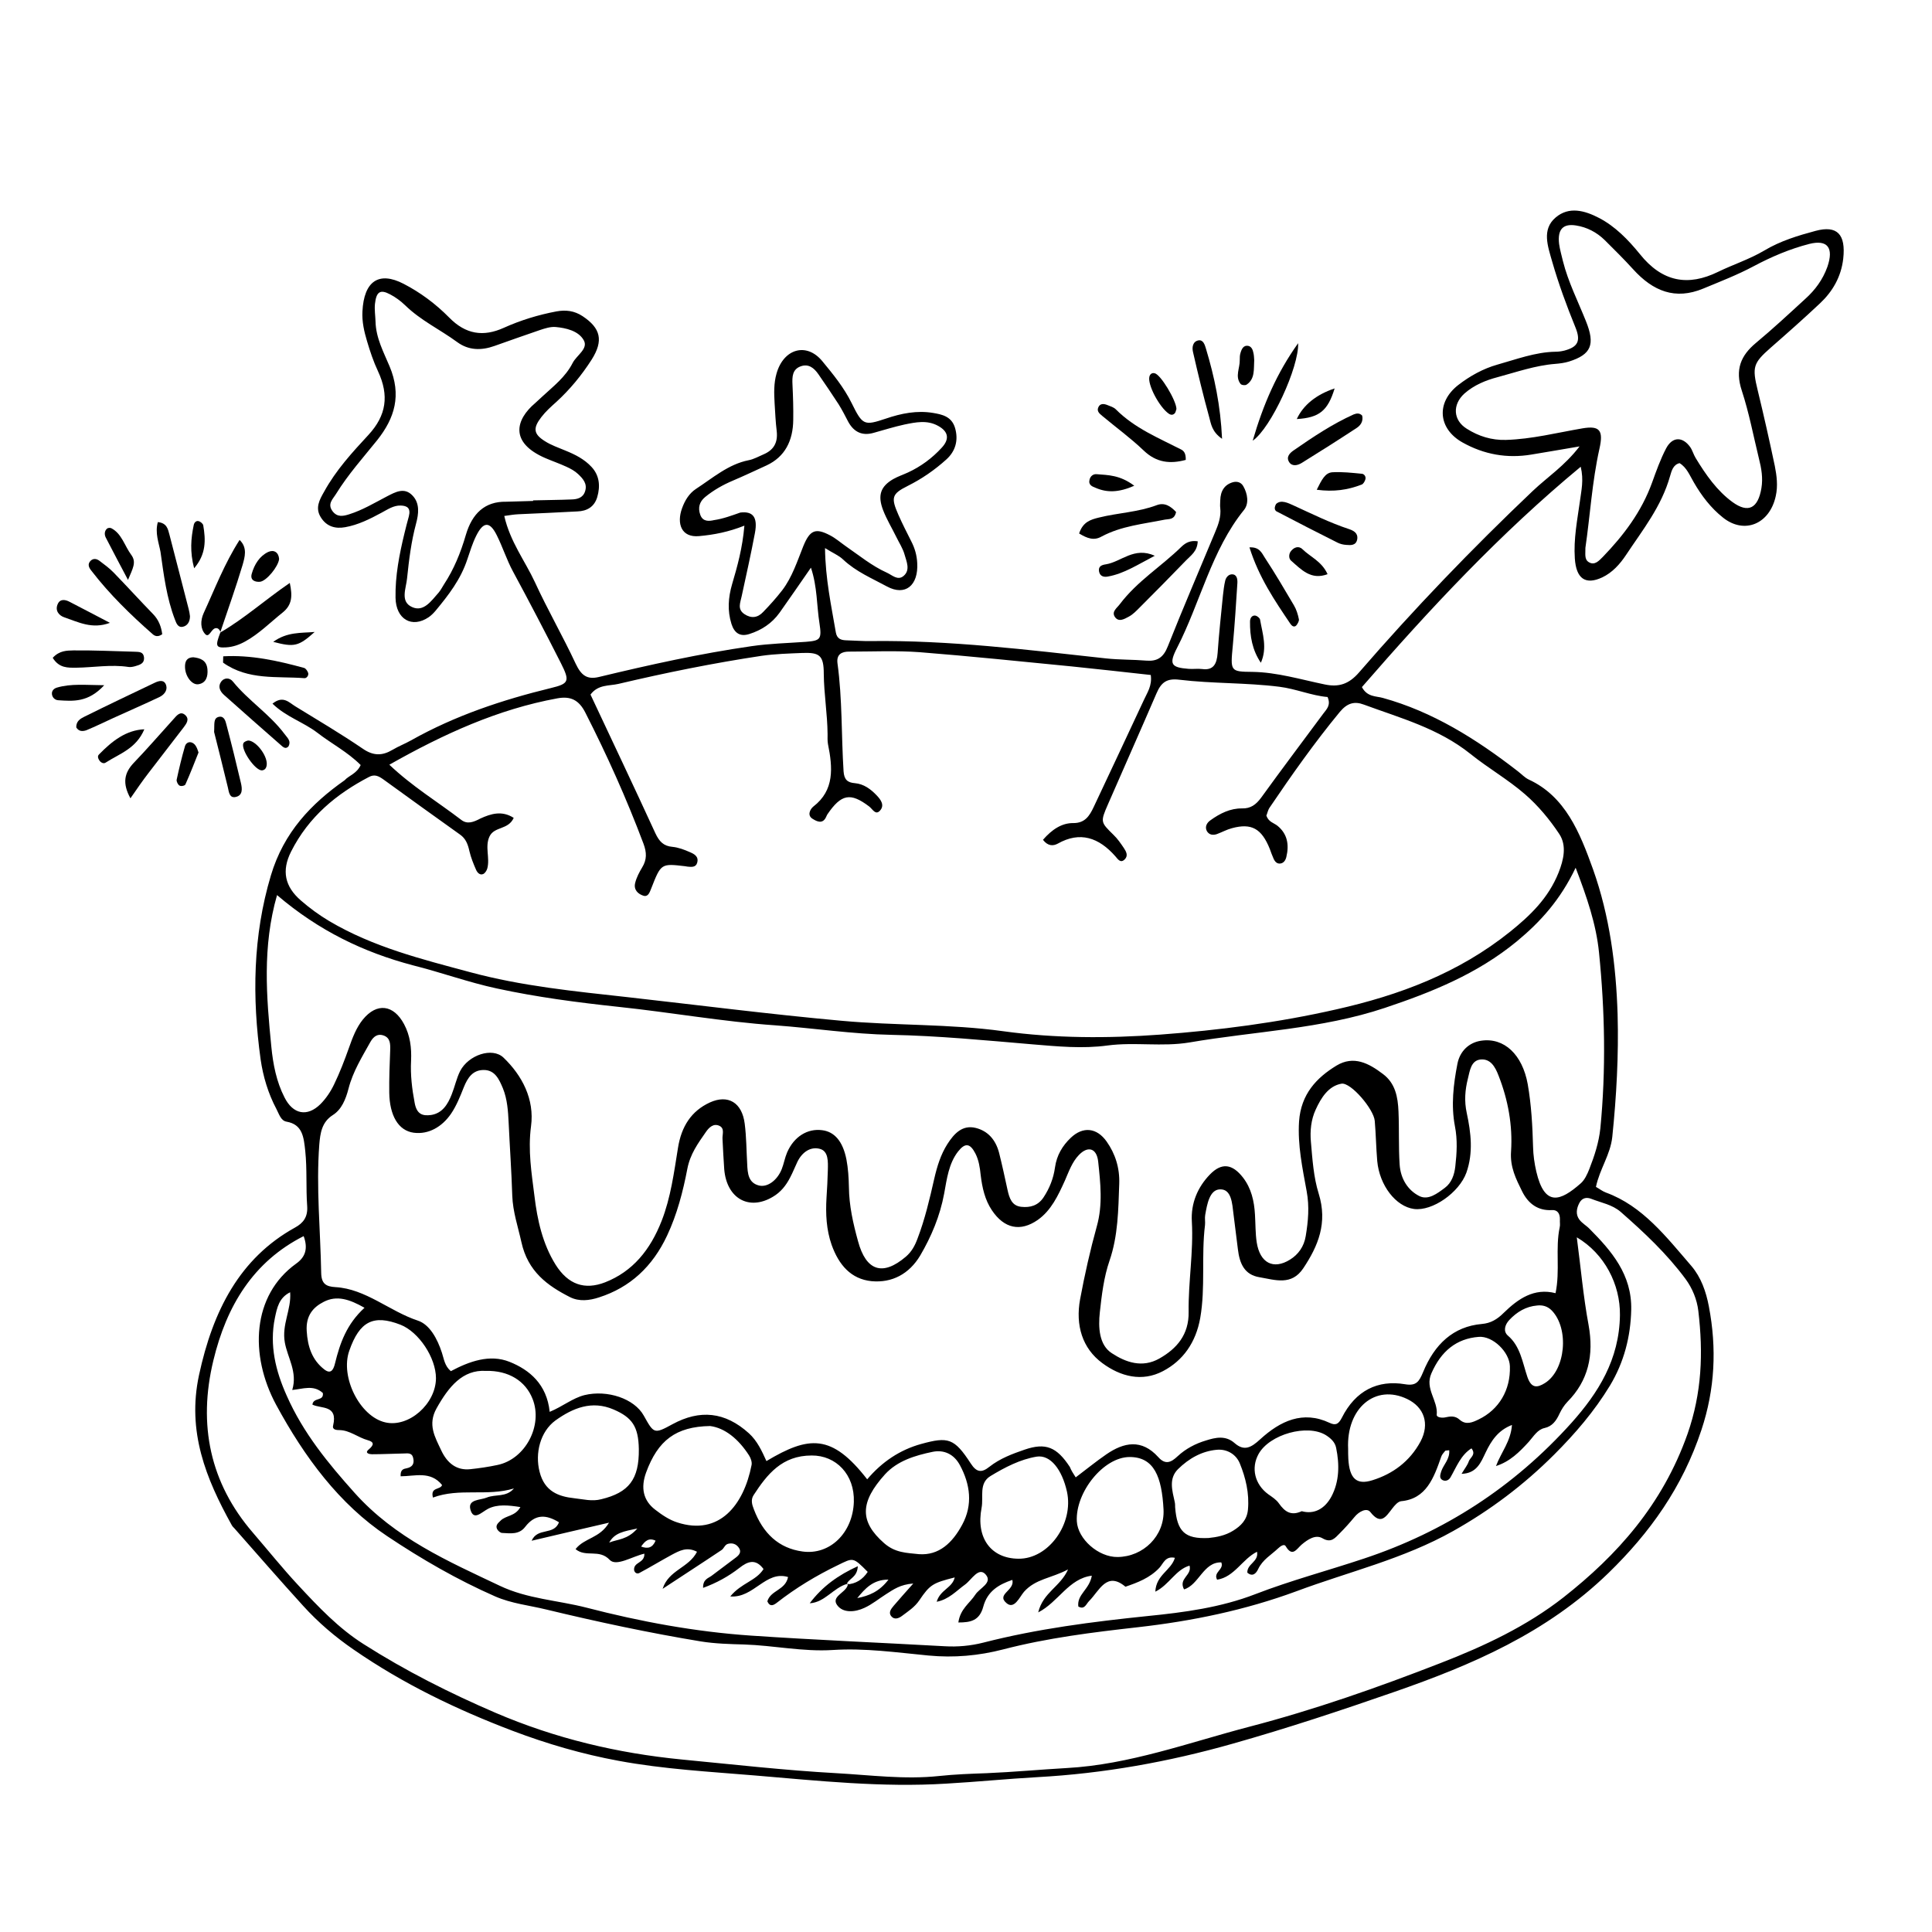 <?xml version="1.0" encoding="UTF-8"?>
<!-- Uploaded to: ICON Repo, www.iconrepo.com, Generator: ICON Repo Mixer Tools -->
<svg fill="#000000" width="800px" height="800px" version="1.1" viewBox="144 144 512 512" xmlns="http://www.w3.org/2000/svg">
 <g>
  <path d="m239.59 346.75c-3.477-3.477-7.707-5.644-11.488-8.566-3.68-2.82-8.262-4.18-11.891-7.707 2.82-2.266 4.383-0.301 6.047 0.707 5.996 3.68 12.043 7.254 17.887 11.234 2.769 1.914 5.141 1.914 7.859 0.301 1.613-0.957 3.324-1.613 4.938-2.519 11.738-6.602 24.234-10.73 37.031-13.855 4.836-1.16 5.09-1.812 2.672-6.602-4.133-8.16-8.363-16.273-12.695-24.285-1.664-3.074-2.719-6.449-4.281-9.574-1.863-3.777-3.578-3.727-5.492 0.152-0.957 1.914-1.613 4.082-2.316 6.144-1.762 5.391-5.039 9.574-8.414 13.652-0.555 0.656-1.16 1.258-1.812 1.715-4.434 3.023-8.715 0.605-8.816-5.141-0.102-5.793 1.008-11.488 2.367-17.078 0.352-1.512 0.754-2.973 1.16-4.484 0.555-2.168-0.402-2.82-2.168-2.871-1.914-0.051-3.477 1.059-5.09 1.914-3.074 1.664-6.195 3.223-9.621 3.828-2.519 0.453-4.887-0.102-6.449-2.621-1.562-2.469-0.352-4.637 0.855-6.75 3.176-5.793 7.508-10.48 11.789-15.113 4.734-5.141 5.492-10.43 2.519-16.828-1.211-2.57-2.117-5.289-2.922-8.012-0.754-2.519-1.359-5.141-1.211-7.859 0.402-8.012 4.332-10.73 10.934-7.305 4.383 2.266 8.465 5.289 12.043 8.918 4.383 4.484 9.07 5.188 14.508 2.719 4.484-2.016 9.117-3.426 13.906-4.332 2.469-0.453 4.734-0.203 6.953 1.258 4.785 3.176 5.594 6.449 2.418 11.488-2.672 4.18-5.793 7.961-9.371 11.234-1.41 1.258-2.82 2.519-3.981 4.031-2.266 2.922-2.066 4.484 0.906 6.348 1.715 1.109 3.68 1.762 5.594 2.57 2.469 1.008 4.887 2.215 6.801 4.281 2.117 2.266 2.367 5.09 1.512 8.012-0.805 2.672-2.82 3.68-5.188 3.777-5.238 0.301-10.48 0.504-15.719 0.754-1.16 0.051-2.266 0.25-3.727 0.453 1.562 6.852 5.492 11.891 8.113 17.531 3.375 7.356 7.406 14.309 10.832 21.664 1.461 3.074 3.023 4.231 6.144 3.477 13.402-3.223 26.801-6.195 40.406-8.16 4.836-0.707 9.621-0.805 14.461-1.16 3.777-0.301 4.231-0.656 3.578-4.887-0.754-4.734-0.555-9.672-2.266-14.762-2.973 4.281-5.594 8.113-8.312 11.941-2.066 2.871-4.836 4.637-8.012 5.644-2.367 0.754-3.93-0.152-4.734-2.672-1.109-3.527-0.855-7.004 0.152-10.48 1.41-4.785 2.769-9.621 3.273-15.566-4.18 1.664-8.062 2.418-11.992 2.769-4.734 0.453-5.996-3.324-4.535-7.356 0.754-2.117 1.914-3.981 3.68-5.141 4.484-2.922 8.613-6.551 13.957-7.609 1.359-0.25 2.672-1.008 3.981-1.562 2.57-1.109 3.828-2.973 3.477-6.144-0.301-2.418-0.402-4.887-0.555-7.305-0.152-2.672-0.25-5.34 0.504-7.961 1.863-6.602 7.961-8.363 12.141-3.273 2.82 3.426 5.691 6.902 7.758 11.082 2.922 5.945 3.324 6.047 9.07 4.133 4.133-1.41 8.262-2.215 12.496-1.512 2.367 0.402 4.938 0.906 5.844 3.981 0.957 3.273 0.102 6.195-2.316 8.363-3.125 2.82-6.5 5.141-10.227 7.004-4.231 2.117-4.484 3.074-2.469 7.656 1.059 2.418 2.266 4.734 3.426 7.055 0.906 1.762 1.461 3.629 1.562 5.691 0.352 5.996-3.176 8.867-8.012 6.246-3.981-2.168-8.16-3.879-11.637-7.152-1.16-1.109-2.719-1.715-4.785-3.023 0.102 8.211 1.664 15.266 2.871 22.371 0.301 1.664 1.359 2.016 2.672 2.066 2.215 0.051 4.434 0.25 6.648 0.203 20.809-0.25 41.465 2.316 62.172 4.586 3.629 0.402 7.254 0.301 10.883 0.605 2.769 0.203 4.434-0.805 5.594-3.777 4.031-10.176 8.363-20.203 12.543-30.277 0.855-2.016 1.613-4.082 1.359-6.398-0.102-0.656 0-1.309 0-2.016 0.051-2.519 1.16-4.231 3.426-4.836 1.008-0.25 2.066 0 2.672 1.059 1.16 2.016 1.562 4.586 0.203 6.297-8.613 10.629-11.586 24.535-17.734 36.527-2.266 4.383-1.562 5.238 3.023 5.594 1.211 0.102 2.418-0.102 3.629 0.051 2.973 0.402 3.879-1.359 4.082-4.231 0.352-5.09 0.906-10.176 1.41-15.266 0.152-1.309 0.301-2.672 0.605-3.93 0.203-0.855 0.855-1.613 1.664-1.664 1.41-0.102 1.613 1.211 1.562 2.266-0.352 5.543-0.707 11.082-1.211 16.574-0.656 6.852-0.707 6.953 5.238 7.004 6.5 0.102 12.746 2.016 19.094 3.324 3.777 0.805 6.449-0.102 9.117-3.176 14.609-16.879 29.977-32.848 45.996-48.062 3.93-3.727 8.465-6.648 12.445-11.84-4.734 0.805-8.766 1.512-12.797 2.168-6.398 1.059-12.496 0-18.238-3.223-6.449-3.629-7.055-10.578-1.109-15.215 3.125-2.418 6.602-4.332 10.328-5.391 5.039-1.41 10.078-3.324 15.367-3.426 0.805 0 1.613-0.102 2.418-0.301 3.578-0.957 4.434-2.519 2.922-6.195-2.316-5.691-4.434-11.438-6.144-17.383-1.16-4.082-2.82-8.516 0.906-11.688 3.527-3.023 7.707-1.863 11.488 0.102 4.281 2.215 7.758 5.793 10.832 9.574 5.996 7.508 12.848 8.566 20.707 4.734 4.031-1.965 8.312-3.324 12.242-5.644 4.281-2.57 8.969-3.981 13.652-5.238 5.691-1.512 8.012 0.906 7.305 7.356-0.555 4.887-2.871 8.766-6.144 11.84-4.281 4.031-8.664 7.91-13.098 11.789-4.637 4.082-4.938 5.09-3.426 11.285 1.613 6.648 3.125 13.352 4.535 20.051 0.504 2.57 0.855 5.238 0.25 7.961-1.613 7.457-8.363 10.227-14.008 5.691-3.176-2.519-5.644-5.742-7.707-9.32-1.109-1.863-1.863-3.93-3.777-5.09-1.715 0.402-2.117 2.066-2.519 3.426-2.266 8.062-7.254 14.258-11.637 20.859-1.664 2.519-3.68 4.734-6.348 5.996-4.434 2.066-6.902 0.352-7.254-5.039-0.352-5.141 0.656-10.176 1.359-15.215 0.352-2.769 1.059-5.492 0.203-9.07-21.363 17.684-40.004 37.684-57.988 58.391 1.41 2.672 3.777 2.367 5.543 2.871 13.148 3.629 24.688 10.832 35.668 19.348 1.008 0.754 1.914 1.762 2.973 2.266 9.723 4.484 13.551 14.008 17.078 23.832 4.383 12.344 6.098 25.34 6.5 38.441 0.301 10.832-0.301 21.664-1.41 32.445-0.504 4.734-3.324 8.465-4.332 13.25 0.906 0.504 1.715 1.16 2.672 1.512 9.672 3.527 15.973 11.738 22.621 19.445 2.57 3.023 3.879 6.75 4.637 10.73 2.117 11.082 1.613 21.914-1.965 32.695-5.039 15.266-13.703 27.305-24.637 37.938-16.473 15.973-36.273 24.383-56.68 31.488-14.207 4.938-28.465 9.672-42.926 13.754-17.027 4.836-34.258 7.91-51.793 8.867-8.062 0.453-16.07 1.258-24.133 1.715-16.977 1.059-33.855-0.754-50.734-2.168-12.043-1.008-24.133-1.664-36.074-3.879-9.574-1.762-18.941-4.484-28.113-7.961-14.711-5.594-28.918-12.395-42.168-21.562-4.836-3.324-9.32-7.152-13.301-11.539-6.144-6.75-12.141-13.652-18.188-20.504-0.301-0.301-0.605-0.605-0.805-1.008-6.75-12.191-11.84-24.637-8.613-39.648 3.68-17.078 10.781-30.984 25.441-39.094 2.215-1.211 3.426-2.82 3.223-5.691-0.352-4.836 0-9.723-0.504-14.559-0.402-3.727-0.707-7.055-4.938-7.809-1.562-0.25-2.016-2.066-2.719-3.375-2.168-4.082-3.527-8.613-4.18-13.148-2.266-16.426-2.066-32.695 2.719-48.719 3.426-11.488 10.73-19.043 19.547-25.242 1.129-1.262 3.195-1.715 4.254-4.031zm128.82 217.14c2.367-0.152 4.18-1.258 5.543-3.324-3.93-3.981-3.828-3.777-7.859-1.812-5.742 2.769-11.184 6.047-16.273 10.027-0.805 0.605-1.762 1.16-2.469-0.402 0.855-2.973 4.785-2.922 5.492-6.449-5.945-1.812-9.07 5.644-15.316 5.141 2.922-3.578 6.801-4.082 8.816-7.254-2.117-2.871-4.231-2.016-6.398-0.301-2.922 2.266-6.047 3.981-9.621 5.289-0.051-2.266 1.309-2.519 2.215-3.176 2.168-1.664 4.332-3.223 6.5-4.887 0.855-0.656 1.613-1.512 0.656-2.719-0.707-0.906-1.664-1.16-2.719-0.906-0.906 0.203-1.109 1.258-1.762 1.664-5.188 3.477-10.43 6.852-15.617 10.277 1.613-5.039 6.902-5.492 9.117-9.824-2.719-1.41-4.684-0.25-6.699 0.805-2.871 1.562-5.691 3.273-8.613 4.836-0.504 0.25-1.16 0.051-1.359-0.754-0.203-2.266 2.82-1.762 2.719-4.383-3.176 0.707-7.406 3.477-9.168 1.664-2.82-3.023-6.297-0.555-9.07-2.871 2.367-3.023 6.398-2.82 8.867-7.004-7.457 1.715-13.855 3.223-20.504 4.785 1.613-3.629 5.844-1.309 7.254-4.887-3.324-2.016-6.246-2.316-8.969 1.211-1.613 2.117-3.93 1.715-6.098 1.613-0.453 0-1.109-0.555-1.359-1.059-0.453-1.008 0.301-1.562 0.906-2.168 1.41-1.461 3.879-1.109 5.289-3.629-3.176-0.504-6.098-0.805-8.566 0.453-1.812 0.957-3.828 3.273-4.684 0.203-0.754-2.769 2.672-2.469 4.332-3.176 2.316-0.957 5.141 0 7.203-2.418-7.106 2.168-14.461-0.203-21.461 2.418-0.754-2.871 1.965-1.965 2.418-3.324-3.074-3.828-7.254-2.316-10.984-2.316-0.102-1.812 0.805-1.965 1.562-2.117 1.461-0.301 2.168-1.109 1.762-2.769-0.352-1.461-1.512-1.16-2.469-1.16-2.82 0.051-5.644 0.203-8.465 0.203-0.555 0-2.066-0.25-0.855-1.258 1.562-1.309 1.359-2.016-0.25-2.469-2.57-0.707-4.734-2.621-7.457-2.672-0.754 0-2.016-0.051-1.715-1.211 1.309-5.543-3.176-4.383-5.492-5.543 0.25-2.016 3.074-0.805 2.769-3.074-2.469-2.266-5.34-1.059-8.113-0.805 1.461-4.785-1.258-8.566-1.965-12.594-0.855-4.785 1.762-8.664 1.41-13.301-2.973 1.461-3.477 4.133-4.031 6.75-1.512 7.305 0.203 14.156 3.125 20.656 4.383 9.926 11.035 17.984 17.984 25.746 10.781 12.043 24.789 18.137 38.492 24.637 7.305 3.477 15.316 3.828 22.973 5.793 14.359 3.727 28.867 6.398 43.578 7.406 17.078 1.16 34.207 1.863 51.34 2.82 3.426 0.203 6.852-0.102 10.227-0.957 14.359-3.68 28.969-5.543 43.629-7.055 9.621-0.957 19.348-2.266 28.465-5.793 9.523-3.68 19.297-6.246 28.918-9.473 21.059-7.004 39.5-18.793 54.914-35.973 7.004-7.859 12.645-16.676 12.797-28.516 0.102-8.113-4.082-16.273-11.438-20.605 1.059 7.961 1.715 15.668 3.125 23.227 1.461 8.062-0.102 14.812-5.594 20.355-0.906 0.957-1.562 2.016-2.117 3.176-0.855 1.863-1.914 3.324-3.93 3.777-1.914 0.402-2.922 2.215-4.18 3.629-2.469 2.719-5.039 5.289-8.715 6.449 1.359-3.629 3.93-6.551 4.231-10.883-3.68 1.41-5.492 4.18-7.004 7.356-1.211 2.519-2.316 5.492-6.348 5.594 0.906-1.512 1.613-2.367 1.914-3.324 0.352-1.008 2.016-1.762 0.707-3.426-2.82 1.762-3.981 4.938-5.543 7.656-0.453 0.805-1.309 1.16-2.117 0.754-0.957-0.504-0.605-1.461-0.352-2.316 0.605-1.812 2.316-3.223 2.117-5.594-0.707 0.102-0.957 0.051-1.059 0.152-0.402 0.504-0.855 0.957-1.059 1.562-1.965 5.644-3.981 11.184-10.629 11.789-0.855 0.102-1.715 1.109-2.367 1.965-1.715 2.215-3.023 4.434-5.793 0.906-0.957-1.211-3.023-0.152-4.231 1.359-1.211 1.461-2.519 2.922-3.828 4.231-1.309 1.309-2.316 2.719-4.637 1.359-1.812-1.059-3.879 0.301-5.543 1.715-1.309 1.16-2.418 3.375-4.18 0.402-0.453-0.754-1.461 0.051-2.066 0.605-1.812 1.715-4.031 2.922-5.238 5.441-0.555 1.211-1.512 2.117-2.871 0.957-0.102-2.367 3.074-2.871 2.57-5.543-3.879 1.914-5.996 6.699-10.578 7.406-1.109-2.016 1.914-2.672 1.109-4.586-4.734-0.152-5.945 5.996-9.875 7.152-1.562-2.922 2.168-3.68 1.461-6.297-3.68 1.059-5.391 5.09-9.07 6.902 0.203-4.484 4.18-5.594 5.188-8.969-2.57-0.555-3.074 1.562-4.133 2.672-2.519 2.672-5.742 3.879-8.969 4.988-4.988-4.18-6.902 1.059-9.621 3.777-0.805 0.805-1.211 2.418-2.871 1.461-0.402-3.223 2.922-4.434 3.578-8.16-6.144 0.754-8.867 7.004-14.207 9.723 1.309-5.34 5.844-6.75 7.91-11.387-4.434 2.367-8.613 2.469-11.688 5.945-1.16 1.359-2.57 4.785-4.637 2.973-2.769-2.367 2.266-3.324 1.562-6.144-3.578 1.211-6.602 2.973-7.707 7.106-1.008 3.727-3.375 4.18-6.602 4.18 0.504-3.629 3.023-5.09 4.484-7.356 1.109-1.762 4.684-3.125 2.769-5.34-1.863-2.168-3.727 1.359-5.441 2.621-2.316 1.664-4.332 3.981-7.559 4.586 0.957-3.223 4.133-3.629 4.785-6.449-5.742 1.461-6.551 1.863-9.371 6.047-1.258 1.863-2.973 2.922-4.637 4.18-0.805 0.605-1.965 1.059-2.769 0.102-0.906-1.059-0.051-2.016 0.605-2.82 1.512-1.762 3.023-3.477 5.188-5.894-3.477 0.25-5.289 1.613-7.203 2.82-1.914 1.211-3.727 2.719-5.742 3.629-2.469 1.16-5.691 1.461-7.254-0.754s2.066-3.176 2.769-5.09c0.051-0.203 0.102-0.402 0.203-0.656zm-88.27-203.14c-1.461 3.223-5.09 2.215-6.398 4.887-1.309 2.719 0.152 5.742-0.605 8.516-0.152 0.555-0.605 1.258-1.059 1.461-0.855 0.402-1.562-0.301-1.914-1.109-0.707-1.613-1.359-3.223-1.762-4.938-0.402-1.812-0.957-3.324-2.469-4.383-6.801-4.836-13.551-9.723-20.305-14.609-1.211-0.855-2.316-1.512-3.879-0.656-8.566 4.484-15.922 10.48-20.605 19.75-2.57 5.09-1.664 9.27 2.57 12.949 2.367 2.066 4.938 3.93 7.559 5.492 11.688 6.902 24.484 10.078 37.23 13.504 13.754 3.727 27.809 5.09 41.867 6.648 18.844 2.117 37.684 4.535 56.578 6.246 14.258 1.309 28.668 0.805 42.875 2.769 13.855 1.914 27.859 1.914 41.613 0.906 15.617-1.16 31.285-3.176 46.754-6.699 16.523-3.727 32.242-9.523 46.047-20.605 5.238-4.231 10.078-8.816 12.797-15.617 1.359-3.426 2.215-7.152 0.203-10.227-2.57-3.879-5.644-7.559-9.07-10.531-4.586-3.981-9.824-6.953-14.508-10.73-8.516-6.801-18.539-9.473-28.215-13.047-2.519-0.957-4.434-0.402-6.398 1.965-6.648 8.062-12.695 16.625-18.59 25.34-0.453 0.656-0.605 1.562-0.855 2.117 0.605 1.715 1.965 1.914 2.922 2.672 2.621 2.117 3.176 4.988 2.367 8.312-0.203 0.855-0.707 1.613-1.613 1.715-0.906 0.102-1.461-0.555-1.812-1.41-0.352-0.805-0.656-1.613-0.957-2.469-2.168-5.391-4.836-6.902-10.027-5.492-1.359 0.352-2.621 1.059-3.981 1.562-1.008 0.352-2.066 0.25-2.672-0.805-0.605-1.16 0.051-2.215 0.906-2.82 2.57-1.863 5.34-3.223 8.414-3.176 2.266 0.051 3.68-0.957 5.09-2.871 5.391-7.457 10.934-14.812 16.426-22.219 0.855-1.16 2.117-2.215 1.16-4.434-4.231-0.352-8.363-2.168-12.797-2.719-8.816-1.109-17.684-0.805-26.5-1.863-3.273-0.402-4.785 0.656-6.047 3.629-4.231 9.824-8.566 19.547-12.848 29.371-2.066 4.734-1.965 4.734 1.461 8.113 1.059 1.008 1.914 2.266 2.769 3.527 0.555 0.855 1.211 1.965 0.203 2.973-1.109 1.109-1.812-0.051-2.469-0.805-4.383-4.988-9.371-6.699-15.266-3.375-1.211 0.656-2.621 0.707-3.93-1.008 2.367-2.719 4.988-4.484 8.062-4.434 3.023 0 4.231-1.812 5.391-4.281 4.434-9.473 8.918-18.895 13.301-28.363 0.855-1.914 2.215-3.727 1.812-6.602-6.953-0.754-13.906-1.562-20.906-2.266-13.453-1.309-26.902-2.719-40.355-3.777-6.195-0.453-12.496-0.152-18.742-0.152-1.812 0-3.324 0.656-3.023 3.074 1.309 9.523 1.008 19.094 1.613 28.617 0.152 2.266 1.059 3.023 3.023 3.176 2.316 0.203 4.18 1.562 5.793 3.273 1.059 1.109 2.117 2.57 0.855 3.981-1.211 1.359-1.965-0.402-2.922-1.109-4.938-3.727-7.356-3.273-11.035 2.117-0.102 0.152-0.203 0.402-0.301 0.605-0.906 2.117-2.519 1.258-3.578 0.605-1.562-0.906-0.707-2.57 0.152-3.273 5.644-4.332 5.141-10.328 3.879-16.574-0.152-0.855-0.102-1.762-0.102-2.672-0.051-5.34-0.957-10.578-1.008-15.922 0-4.887-1.109-5.691-5.594-5.543-3.629 0.152-7.254 0.25-10.832 0.754-12.746 1.914-25.441 4.484-38.039 7.457-2.418 0.555-5.34 0.102-7.356 2.82 5.742 12.242 11.539 24.434 17.18 36.727 1.059 2.266 2.215 3.426 4.535 3.629 1.562 0.152 3.176 0.754 4.637 1.41 1.059 0.453 2.418 1.109 1.914 2.82-0.352 1.258-1.562 1.109-2.57 1.008-0.203 0-0.402-0.102-0.605-0.102-6.398-0.754-6.398-0.754-9.02 5.945-0.402 1.008-0.805 2.266-2.066 1.863-1.41-0.453-2.621-1.562-2.168-3.375 0.352-1.461 1.109-2.871 1.863-4.133 1.258-2.066 1.211-3.93 0.352-6.246-4.484-11.941-9.672-23.477-15.418-34.762-1.715-3.375-3.93-4.434-7.457-3.777-15.668 2.871-30.078 9.422-44.488 17.582 6.098 5.793 12.797 9.824 19.043 14.609 1.613 1.258 3.273 0.605 5.09-0.352 2.785-1.273 5.707-2.18 8.828-0.168zm148.93 174.77c2.82-2.117 5.391-4.231 8.113-6.098 4.684-3.223 9.371-4.133 13.754 0.707 1.914 2.168 3.426 1.41 5.141-0.203 2.168-2.016 4.785-3.375 7.508-4.18 2.519-0.805 5.188-1.41 7.559 0.656 2.621 2.316 4.484 1.16 6.801-0.957 5.34-4.887 11.336-7.707 18.391-4.383 1.613 0.754 2.367 0.402 3.273-1.359 3.629-7.203 9.523-10.078 16.727-8.867 2.973 0.504 3.727-0.656 4.785-3.176 3.023-7.406 8.012-12.141 15.617-12.797 2.316-0.203 4.031-1.211 5.793-2.973 3.777-3.68 8.012-6.648 13.703-5.188 1.258-5.996-0.102-11.84 1.109-17.48 0.152-0.656 0-1.309 0.051-2.016 0.051-1.664-0.707-2.621-2.117-2.519-3.629 0.203-6.246-1.613-7.91-4.988-1.613-3.273-3.223-6.398-2.922-10.578 0.453-6.902-0.805-13.703-3.324-20.102-0.906-2.367-2.168-4.535-4.836-4.231-2.469 0.301-2.769 3.023-3.273 5.039-0.754 2.973-1.008 5.945-0.301 9.168 1.109 5.188 1.762 10.48-0.102 15.77-1.914 5.289-9.02 10.277-13.906 9.621-4.785-0.656-9.117-6.195-9.723-12.695-0.301-3.527-0.352-7.106-0.656-10.629-0.25-3.125-6.348-10.277-8.816-9.875-3.426 0.605-5.391 3.68-6.852 6.902-1.211 2.621-1.512 5.594-1.258 8.465 0.402 4.637 0.707 9.422 2.066 13.754 2.418 7.809-0.152 13.906-4.082 19.801-3.125 4.684-7.457 3.074-11.637 2.367-3.93-0.656-5.238-3.578-5.691-7.406-0.402-3.074-0.754-6.144-1.16-9.27-0.352-2.82-0.504-6.75-3.629-6.602-2.719 0.102-3.375 3.93-3.879 6.801-0.152 0.855 0.051 1.762-0.051 2.672-1.008 8.16 0.152 16.473-1.258 24.586-1.16 6.551-4.586 11.336-9.875 14.105-5.543 2.922-11.234 1.461-16.07-2.117-5.34-3.93-7.152-10.078-5.894-16.93 1.211-6.5 2.672-13 4.434-19.348 1.613-5.742 0.957-11.488 0.352-17.18-0.402-3.527-2.719-4.18-5.09-1.715-1.812 1.863-2.672 4.383-3.727 6.801-1.812 3.981-3.629 7.91-7.203 10.43-4.586 3.176-8.867 2.316-12.141-2.57-1.863-2.769-2.57-5.996-2.973-9.32-0.203-2.016-0.504-3.981-1.41-5.742-1.41-2.719-2.719-2.871-4.586-0.504-2.469 3.176-2.973 7.254-3.68 11.133-1.109 5.996-3.426 11.438-6.348 16.426-2.922 4.887-7.457 7.305-12.898 6.801-5.441-0.555-8.664-4.281-10.578-9.621-1.41-4.031-1.613-8.211-1.359-12.496 0.152-2.418 0.301-4.887 0.352-7.305 0.051-2.215 0.203-5.039-2.117-5.644-2.469-0.656-4.684 0.855-5.945 3.426-0.656 1.359-1.211 2.82-1.914 4.133-1.109 2.168-2.519 3.93-4.586 5.141-6.297 3.777-12.242 0.504-12.898-7.305-0.203-2.672-0.301-5.289-0.453-7.961-0.102-1.211 0.656-2.82-0.805-3.527-1.562-0.754-2.769 0.402-3.629 1.664-2.066 2.973-4.133 5.793-4.887 9.723-1.16 6.047-2.719 12.043-5.34 17.633-3.879 8.312-9.875 13.805-18.035 16.426-2.57 0.855-5.289 1.16-7.707-0.051-5.945-3.023-11.184-6.75-12.898-14.609-0.906-4.082-2.266-8.012-2.418-12.293-0.203-6.449-0.656-12.848-0.957-19.297-0.152-3.125-0.352-6.246-1.512-9.117-1.008-2.418-2.117-4.887-5.09-4.887-2.871 0-4.231 1.965-5.289 4.586-0.957 2.418-1.965 4.938-3.375 7.004-2.418 3.527-5.996 5.543-9.875 5.039-4.18-0.555-6.398-4.684-6.5-10.578-0.051-3.777 0.102-7.559 0.25-11.336 0.051-1.664 0-3.176-1.664-3.828-1.562-0.605-2.719 0.152-3.578 1.664-2.215 3.981-4.637 7.859-5.793 12.344-0.754 2.922-1.863 5.594-4.18 7.055-2.922 1.863-3.324 4.785-3.578 7.809-0.855 11.336 0.301 22.672 0.504 34.008 0.051 2.922 1.309 3.629 3.777 3.777 8.012 0.453 14.359 6.398 21.816 8.867 3.125 1.008 5.188 4.785 6.398 8.516 0.555 1.664 0.707 3.477 2.367 4.887 4.836-2.57 10.277-4.586 15.566-2.469 5.289 2.117 9.875 5.945 10.629 13.25 3.426-1.41 6.047-3.629 9.219-4.434 6.047-1.461 13.199 0.906 15.719 5.441 2.672 4.785 2.719 4.938 7.609 2.266 7.254-3.93 13.906-3.324 20.254 2.418 2.215 2.016 3.426 4.684 4.637 7.356 11.234-6.699 17.281-7.305 26.703 4.836 3.93-4.637 8.664-7.809 14.309-9.371 7.152-1.965 8.766-1.562 13.148 5.188 1.562 2.418 2.922 2.469 4.938 0.855 2.82-2.215 6.098-3.426 9.32-4.535 5.594-1.914 8.516-0.707 11.992 4.586 0.348 0.898 0.902 1.754 1.555 2.762zm-211.65-154.32c-3.93 13.703-2.82 26.953-1.512 40.203 0.453 4.637 1.359 9.27 3.477 13.402 2.266 4.535 6.047 5.238 9.523 1.812 1.461-1.461 2.719-3.324 3.629-5.238 1.512-3.125 2.769-6.398 3.93-9.672 0.957-2.719 1.965-5.391 3.727-7.559 3.68-4.484 8.113-3.93 10.883 1.258 1.613 3.023 2.016 6.246 1.863 9.672-0.203 3.777 0.25 7.508 0.957 11.234 0.555 2.973 2.066 3.477 4.332 3.176 2.973-0.453 4.434-2.769 5.492-5.492 0.805-2.016 1.258-4.231 2.215-6.144 2.215-4.281 8.516-6.398 11.488-3.578 4.938 4.734 8.262 11.035 7.305 18.188-0.855 6.398 0.152 12.445 0.906 18.488 0.754 6.348 2.168 12.695 5.594 18.188 3.324 5.289 7.707 6.801 13.148 4.684 7.305-2.871 11.941-8.566 14.965-16.273 2.418-6.195 3.273-12.797 4.332-19.348 0.906-5.691 3.527-9.773 8.465-12.043 4.785-2.168 8.516 0 9.219 5.644 0.453 3.527 0.453 7.106 0.656 10.629 0.102 2.519 0.301 5.039 3.125 5.742 2.266 0.555 4.887-1.41 6.047-4.383 0.555-1.41 0.805-2.973 1.41-4.383 1.812-4.18 5.391-6.398 9.27-5.894 3.273 0.402 5.492 2.922 6.449 7.758 0.453 2.367 0.605 4.836 0.656 7.305 0.051 4.938 1.109 9.621 2.418 14.359 2.117 7.859 6.5 9.371 12.695 4.082 1.512-1.309 2.367-2.871 3.074-4.785 1.965-5.141 3.223-10.531 4.434-15.871 0.754-3.273 1.715-6.398 3.477-9.168 1.812-2.82 3.981-5.141 7.508-4.281 3.223 0.805 5.289 3.125 6.195 6.602 0.805 3.223 1.512 6.449 2.215 9.723 0.504 2.316 1.16 4.332 3.68 4.586 2.316 0.25 4.434-0.301 5.894-2.519 1.562-2.367 2.621-4.988 3.023-7.91 0.453-3.273 2.016-5.793 4.18-7.859 3.223-3.074 6.902-2.719 9.523 1.008 2.266 3.223 3.477 6.953 3.324 11.184-0.25 6.902-0.301 13.754-2.57 20.355-1.512 4.383-2.066 9.07-2.57 13.652-0.453 4.082-0.203 8.715 3.176 10.883 3.68 2.418 8.062 3.981 12.594 1.41 4.637-2.621 7.859-6.348 7.758-12.344-0.102-8.012 1.309-15.922 0.855-23.93-0.301-4.887 1.562-9.168 4.785-12.496 3.125-3.223 5.945-2.82 8.766 0.805 2.215 2.871 2.973 6.246 3.176 9.824 0.152 2.418 0.102 4.938 0.453 7.305 0.855 5.543 4.434 7.356 8.816 4.637 2.215-1.359 3.727-3.477 4.18-6.246 0.656-3.93 1.008-7.809 0.25-11.891-1.109-6.098-2.418-12.191-2.016-18.488 0.504-7.254 4.637-11.586 9.926-14.812 4.535-2.719 8.516-0.656 12.344 2.266 3.223 2.418 3.93 6.047 4.082 9.926 0.203 4.684 0 9.371 0.301 14.008 0.25 3.828 2.215 6.902 5.289 8.414 2.316 1.109 4.684-0.707 6.699-2.215 1.762-1.309 2.519-3.426 2.769-5.691 0.402-3.527 0.605-7.055-0.102-10.629-1.059-5.543-0.402-11.082 0.656-16.523 0.656-3.426 3.125-5.691 6.297-6.144 6.098-0.906 10.934 3.68 12.344 11.539 0.957 5.492 1.258 11.035 1.41 16.574 0.051 2.215 0.352 4.332 0.855 6.551 2.215 9.473 6.398 7.859 11.738 3.176 1.059-0.906 1.762-2.418 2.316-3.828 1.359-3.477 2.519-7.004 2.922-10.781 1.512-15.516 1.211-31.086-0.352-46.602-0.754-7.508-3.223-14.711-6.195-22.469-4.082 8.566-9.371 14.359-15.566 19.496-10.531 8.664-22.621 13.504-34.965 17.633-16.828 5.644-34.512 6.195-51.793 9.168-7.254 1.211-14.508-0.152-21.715 0.805-6.648 0.906-13.25 0.25-19.902-0.301-12.445-1.059-24.938-2.266-37.434-2.519-10.328-0.203-20.453-1.762-30.73-2.519-13.855-0.957-27.609-3.426-41.465-4.887-10.832-1.16-21.664-2.57-32.344-4.887-7.508-1.613-14.812-4.281-22.27-6.144-12.988-3.438-24.879-9.129-35.961-18.602zm7.055 90.383c-13.352 6.75-20.453 18.488-23.93 32.949-4.133 17.078-0.855 32.496 10.43 45.594 4.031 4.684 7.91 9.523 12.09 14.008 5.34 5.742 10.68 11.387 17.281 15.566 11.234 7.152 22.871 13 34.914 18.188 15.973 6.852 32.395 10.73 49.375 12.395 13.652 1.309 27.305 2.871 41.012 3.629 9.02 0.504 18.086 1.715 27.156 0.754 4.231-0.453 8.465-0.605 12.695-0.754 7.055-0.301 14.105-0.957 21.16-1.359 16.625-0.906 32.395-6.75 48.367-10.934 17.23-4.484 34.16-10.43 50.836-16.93 11.438-4.434 22.723-9.723 32.496-17.383 14.156-11.133 26.199-24.484 32.848-43.277 3.828-10.934 4.18-21.512 2.871-32.598-0.352-3.023-1.562-5.996-3.375-8.465-4.988-6.75-11.035-12.395-17.18-17.785-2.266-1.965-5.141-2.418-7.809-3.477-1.16-0.453-2.418-0.352-3.176 1.109-0.754 1.461-1.008 3.023 0 4.383 0.754 1.008 1.914 1.613 2.769 2.519 5.742 5.793 11.184 12.043 10.984 21.363-0.152 7.152-1.914 13.906-5.594 20.051-4.18 6.902-9.32 12.848-14.812 18.34-8.062 8.062-16.977 14.762-26.754 20.254-13.25 7.457-27.66 10.781-41.562 15.973-13.652 5.039-27.711 7.91-41.918 9.523-12.043 1.359-23.98 2.82-35.82 5.894-6.449 1.664-13 2.266-19.801 1.613-8.414-0.805-16.879-2.016-25.34-1.461-7.91 0.504-15.668-1.211-23.477-1.461-3.777-0.102-7.656-0.203-11.438-0.805-13.754-2.266-27.406-5.188-41.012-8.465-4.535-1.109-9.168-1.562-13.551-3.477-9.977-4.383-19.496-9.875-28.617-15.973-12.695-8.465-21.914-20.957-29.422-34.812-7.106-13.199-6.398-28.969 5.289-37.383 2.363-1.664 3.269-3.883 2.012-7.309zm339.67-182.38c0.051 1.461-0.352 3.023 0.906 3.777 1.562 0.957 2.719-0.402 3.727-1.41 5.441-5.644 10.227-11.891 13.047-19.699 1.109-3.074 2.215-6.195 3.727-9.07 1.664-3.125 4.332-3.125 6.348-0.352 0.605 0.855 0.906 2.016 1.461 2.922 2.719 4.484 5.691 8.715 9.773 11.688 4.18 3.023 6.75 1.664 7.656-3.68 0.453-2.719 0-5.289-0.656-7.859-1.461-5.996-2.621-12.141-4.535-17.984-1.863-5.644-0.25-9.32 3.727-12.645 4.484-3.727 8.816-7.758 13.148-11.738 2.519-2.266 4.586-5.039 5.793-8.414 1.762-5.09 0.051-7.305-4.785-6.098-5.09 1.309-9.977 3.375-14.711 5.894-4.332 2.316-8.918 4.082-13.402 5.945-7.406 3.074-13.301 0.707-18.59-5.141-2.418-2.672-4.988-5.188-7.508-7.707-2.168-2.117-4.734-3.426-7.609-3.879-3.477-0.555-4.938 1.059-4.484 4.887 0.203 1.512 0.656 3.023 1.008 4.535 1.41 5.594 3.981 10.629 6.098 15.922 2.519 6.246 1.41 8.867-4.535 10.73-1.16 0.352-2.367 0.504-3.578 0.605-5.238 0.402-10.277 2.168-15.316 3.527-3.074 0.805-6.195 2.066-8.766 4.332-3.223 2.922-3.023 7.055 0.605 9.32 3.176 2.016 6.602 3.074 10.379 2.973 6.902-0.203 13.551-1.914 20.355-3.074 4.535-0.754 5.543 0.555 4.434 5.441-1.953 8.77-2.457 17.633-3.715 26.25zm-278.86-12.445v-0.152c3.426-0.102 6.852-0.102 10.277-0.25 1.41-0.051 2.922-0.402 3.477-2.117 0.707-2.066-0.605-3.426-1.812-4.586-0.906-0.855-2.016-1.461-3.125-1.965-1.863-0.855-3.777-1.512-5.644-2.316-9.473-4.133-7.809-10.176-2.621-14.559 0.656-0.555 1.211-1.16 1.863-1.715 2.922-2.719 6.144-5.141 8.062-8.918 1.059-2.066 4.231-3.777 2.922-6.047-1.41-2.469-4.684-3.223-7.457-3.477-1.359-0.102-2.769 0.352-4.133 0.805-4.031 1.359-8.062 2.82-12.09 4.231-3.426 1.211-6.801 1.211-9.875-1.059-4.535-3.324-9.621-5.691-13.754-9.723-1.211-1.16-2.57-2.168-4.031-2.922-2.57-1.359-3.629-0.707-3.981 2.57-0.152 1.512 0.102 3.074 0.152 4.637 0.102 4.383 2.168 8.16 3.727 11.891 3.223 7.656 1.359 13.703-3.273 19.547-3.727 4.637-7.707 9.07-10.883 14.207-0.855 1.41-2.418 2.672-0.957 4.637 1.258 1.664 2.871 1.309 4.434 0.805 3.527-1.109 6.699-3.023 9.977-4.734 2.168-1.109 4.586-2.519 6.75-0.25 2.016 2.066 1.664 4.887 0.957 7.508-1.258 4.684-1.863 9.523-2.367 14.41-0.25 2.719-1.914 6.195 1.309 7.656 3.074 1.41 5.09-1.613 7.055-3.828 0.555-0.656 0.957-1.461 1.41-2.168 2.621-3.981 4.434-8.414 5.793-13.098 1.664-5.691 5.039-8.918 10.68-8.816 2.324-0.051 4.742-0.152 7.16-0.203zm54.914 3.074c3.324-0.402 4.637 1.211 3.879 5.34-1.059 5.644-2.316 11.234-3.527 16.828-0.352 1.715-1.211 3.426 0.707 4.734 1.812 1.211 3.527 1.008 4.988-0.555 1.762-1.812 3.477-3.727 5.039-5.742 2.621-3.426 3.981-7.656 5.594-11.688 1.762-4.332 3.273-4.887 7.106-2.871 1.461 0.754 2.719 1.863 4.082 2.82 3.578 2.469 7.004 5.289 10.934 7.055 1.461 0.656 2.922 2.215 4.484 0.855 1.812-1.562 0.754-3.777 0.25-5.594-0.453-1.664-1.461-3.176-2.215-4.734-1.16-2.367-2.519-4.586-3.477-7.055-1.512-3.93-0.707-6.297 2.672-8.262 1.258-0.707 2.621-1.16 3.93-1.762 3.375-1.562 6.398-3.777 8.969-6.602 2.117-2.316 1.664-4.281-1.008-5.742-2.922-1.613-5.945-0.957-8.918-0.352-2.769 0.605-5.492 1.461-8.211 2.215-2.871 0.805-5.141-0.102-6.699-2.973-0.805-1.562-1.613-3.125-2.519-4.586-1.762-2.719-3.578-5.391-5.391-8.012-1.16-1.664-2.621-2.82-4.684-2.066-2.215 0.805-2.266 2.769-2.168 4.836 0.152 3.125 0.25 6.246 0.203 9.32-0.051 5.594-2.215 9.824-7.055 12.09-2.973 1.359-5.945 2.769-8.918 4.031-2.621 1.109-5.141 2.519-7.406 4.383-1.512 1.258-1.914 2.871-1.258 4.684 0.656 1.863 2.316 1.715 3.629 1.41 2.406-0.344 4.672-1.203 6.988-2.008zm-8.008 242.08c-9.117 0.152-13.855 3.828-16.977 12.344-1.461 4.031-0.754 7.406 2.418 9.824 1.812 1.41 3.777 2.719 5.844 3.375 11.133 3.629 17.633-4.586 19.699-15.215 0.152-0.754-0.203-1.812-0.656-2.519-2.773-4.332-6.398-7.305-10.328-7.809zm55.316 33.957c5.34 0.402 8.918-3.023 11.488-7.809 2.871-5.289 2.117-10.73-0.605-15.77-1.562-2.922-4.231-4.18-7.305-3.527-4.586 0.957-9.27 2.367-12.543 5.945-6.648 7.356-6.801 12.496-0.25 18.238 2.918 2.566 5.891 2.566 9.215 2.922zm-114.77-48.57c-6.144-0.352-9.824 4.18-13.047 9.926-2.418 4.332-0.402 7.609 1.211 11.082 1.613 3.477 4.133 5.441 7.758 5.039 2.367-0.25 4.785-0.605 7.152-1.109 7.406-1.512 12.141-10.48 9.32-17.531-1.863-4.734-6.348-7.555-12.395-7.406zm40.559 20.707c-0.102-5.945-1.762-8.363-6.699-10.48-5.742-2.469-10.781-0.402-15.418 2.922-4.031 2.973-5.441 8.715-4.18 13.602 1.309 5.188 4.988 6.551 9.219 7.004 2.367 0.25 4.684 0.906 7.152 0.25 7.254-1.758 10.027-5.234 9.926-13.297zm45.797 1.715c-7.859 0-11.789 4.988-15.367 10.48-0.805 1.211-0.453 2.519 0.051 3.777 2.418 6.398 6.602 10.328 12.898 11.184 7.203 1.008 13.301-4.887 13.602-13.098 0.254-7.309-4.734-12.395-11.184-12.344zm54.812 27.355c7.961 0.102 14.711-9.27 12.848-17.785-1.309-5.844-4.383-9.824-8.012-9.27-4.332 0.707-8.414 2.82-12.242 5.141-3.176 1.914-1.812 5.543-2.367 8.414-1.562 8.008 2.519 13.449 9.773 13.5zm-154.37-47.812c0-5.441-4.535-12.293-9.422-14.207-7.152-2.769-10.832-0.906-13.551 6.902-2.469 6.953 2.82 17.48 9.574 18.992 6.195 1.414 13.348-4.883 13.398-11.688zm180.62 47.359c6.801-0.051 12.543-5.594 12.191-12.594-0.453-8.613-2.469-13.906-8.969-13.906-6.953 0-14.41 9.371-14.008 17.027 0.254 4.688 5.695 9.523 10.785 9.473zm48.82-12.141c3.273 0.906 6.098-0.605 7.859-3.879 2.117-3.981 2.168-8.465 1.258-12.898-0.301-1.562-1.461-2.57-2.719-3.375-4.887-3.023-14.914-0.25-17.836 4.988-2.066 3.727-1.008 8.062 2.57 10.68 1.008 0.707 2.117 1.41 2.82 2.418 1.562 2.215 3.223 3.375 6.047 2.066zm-24.688 7.102c2.016-0.203 4.383-0.605 6.551-1.965 2.016-1.258 3.629-2.82 3.879-5.543 0.402-4.332-0.605-8.465-2.168-12.293-1.008-2.418-3.426-3.828-6.098-3.578-3.93 0.352-7.356 2.266-10.277 5.141-2.519 2.519-1.512 5.691-0.855 8.715 0.102 0.457 0.102 0.961 0.102 1.363 0.504 6.449 2.57 8.465 8.867 8.16zm79.852-45.492c-0.102-3.777-4.535-8.113-8.262-7.809-5.894 0.453-9.977 3.777-12.543 9.672-1.812 4.082 1.812 7.203 1.41 10.984-0.051 0.656 1.309 0.855 2.117 0.707 1.41-0.301 2.719-0.555 3.981 0.605 1.664 1.461 3.375 0.707 5.039-0.102 5.336-2.574 8.461-7.762 8.258-14.059zm-42.871 21.863c0 0.906 0 1.762 0.051 2.672 0.301 5.141 2.117 7.004 6.398 5.644 5.34-1.664 9.875-4.938 12.746-10.277 2.469-4.684 0.957-9.07-3.527-11.234-8.465-4.086-16.172 2.414-15.668 13.195zm50.078-37.984c-2.922 0.25-5.34 1.664-7.406 3.879-1.16 1.258-1.613 2.973-0.352 4.082 3.324 2.82 3.879 7.106 5.188 10.984 1.059 3.074 2.621 2.871 4.637 1.613 5.492-3.426 6.5-14.41 1.812-19.246-1.16-1.164-2.469-1.465-3.879-1.312zm-310.75 0.602c-3.981-2.266-7.356-3.375-10.832-1.562-2.769 1.41-4.734 3.629-4.484 7.707 0.25 4.231 1.461 7.707 4.637 10.176 1.664 1.309 2.418 0.301 2.871-1.613 1.309-5.336 3.07-10.371 7.809-14.707zm130.59 76.934c3.125-0.605 5.844-1.715 8.262-4.887-4.078-0.051-6.246 2.418-8.262 4.887zm-65.746-14.711c2.215-0.906 4.836-0.707 7.457-3.727-3.578 0.754-5.996 1.105-7.457 3.727zm12.293-0.504c-1.812-0.855-2.82 0.102-3.828 1.562 1.762 0.652 3.023 0.352 3.828-1.562z"/>
  <path d="m202.36 311.63c6.348-3.68 11.891-8.664 18.438-13.148 0.754 3.527 0.605 5.844-1.914 7.859-3.223 2.57-6.195 5.594-9.824 7.609-1.613 0.906-3.324 1.512-5.188 1.613-2.672 0.152-2.871-0.352-1.461-3.981z"/>
  <path d="m202.45 311.53c-0.25-0.656-0.656-1.16-1.309-1.059-1.16 0.152-1.715 2.719-2.769 1.562-1.258-1.359-1.309-3.527-0.402-5.543 2.973-6.449 5.492-13.098 9.523-19.398 2.168 2.066 1.359 4.586 0.805 6.602-1.812 6.047-3.93 11.941-5.945 17.938 0-0.004 0.098-0.102 0.098-0.102z"/>
  <path d="m461.41 287.45c-0.102 2.672-1.812 3.727-3.074 5.039-4.082 4.231-8.211 8.414-12.344 12.543-0.855 0.855-1.762 1.812-2.82 2.367-1.211 0.656-2.769 1.613-3.777 0-0.805-1.359 0.605-2.266 1.359-3.273 4.637-6.144 11.035-10.027 16.375-15.266 1.055-1.008 2.316-1.715 4.281-1.41z"/>
  <path d="m458.24 265.88c-4.133 1.109-7.758 0.754-11.133-2.469-3.477-3.324-7.356-6.144-11.035-9.219-0.656-0.555-1.41-1.16-1.059-2.117 0.453-1.258 1.562-1.109 2.519-0.707 0.754 0.301 1.613 0.555 2.168 1.109 5.039 5.039 11.285 7.559 17.281 10.629 0.703 0.355 1.309 0.961 1.258 2.773z"/>
  <path d="m186.99 312.08c-1.211 0.855-2.016 0.453-2.57-0.051-5.793-5.09-11.336-10.48-16.121-16.676-0.656-0.805-1.309-1.812-0.203-2.82 0.707-0.605 1.512-0.453 2.215 0.051 1.309 1.008 2.672 1.965 3.828 3.176 3.527 3.629 6.902 7.356 10.43 10.984 1.516 1.559 2.168 3.371 2.422 5.336z"/>
  <path d="m185.83 282.36c2.418 0.25 2.672 1.863 3.074 3.324 1.715 6.551 3.375 13.098 5.09 19.699 0.152 0.656 0.301 1.309 0.352 1.914 0 1.461-0.656 2.57-1.965 2.82-1.16 0.203-1.613-0.805-2.016-1.914-2.215-5.742-2.973-11.891-3.828-17.938-0.453-2.465-1.512-5.035-0.707-7.906z"/>
  <path d="m429.98 285.38c1.008-3.074 3.023-3.68 5.289-4.231 5.09-1.258 10.328-1.41 15.266-3.273 2.117-0.805 3.727 0.301 5.141 1.812-0.453 2.117-1.863 1.812-2.973 2.016-5.691 1.16-11.488 1.664-16.777 4.484-2.016 1.156-3.781 0.5-5.945-0.809z"/>
  <path d="m178.57 355.56c-2.215-4.031-1.613-6.75 0.855-9.371 3.629-3.777 7.055-7.758 10.578-11.637 0.805-0.906 1.762-2.168 3.023-1.109 1.359 1.16 0.301 2.418-0.402 3.375-3.074 4.031-6.195 8.012-9.27 12.043-1.562 2.016-2.973 4.078-4.785 6.699z"/>
  <path d="m164.21 336.77c-0.051-1.664 1.109-2.316 2.117-2.82 6.195-3.074 12.445-6.047 18.691-9.02 1.059-0.504 2.519-0.957 3.023 0.707 0.402 1.359-0.605 2.519-1.762 3.074-4.031 1.914-8.113 3.68-12.191 5.543-2.418 1.109-4.785 2.266-7.203 3.273-0.91 0.301-1.969 0.402-2.676-0.758z"/>
  <path d="m157.97 318.33c1.812-1.965 3.777-1.914 5.492-1.965 5.441-0.051 10.883 0.203 16.324 0.352 0.957 0.051 2.168-0.051 2.367 1.41 0.203 1.762-1.16 2.066-2.316 2.418-0.555 0.152-1.211 0.301-1.812 0.203-4.637-0.707-9.27 0.152-13.906 0.203-2.117-0.004-4.438 0.148-6.148-2.621z"/>
  <path d="m482.17 277.57c1.309-1.258 3.223-0.25 4.684 0.402 4.836 2.215 9.621 4.586 14.66 6.246 1.16 0.402 2.418 1.008 2.168 2.672-0.301 1.715-1.715 1.613-2.922 1.512-0.805-0.051-1.613-0.25-2.316-0.605-5.34-2.672-10.629-5.391-15.922-8.16-0.551-0.203-1.055-0.809-0.352-2.066z"/>
  <path d="m203.16 317.93c7.356-0.402 14.41 1.16 21.41 3.074 0.453 0.102 0.957 0.855 1.109 1.359 0.152 0.707-0.453 1.41-1.008 1.359-7.305-0.555-14.863 0.605-21.512-4.082-0.102-0.051 0-0.402 0-1.711z"/>
  <path d="m504.99 254.14c0.352 1.512-0.453 2.621-1.461 3.273-4.836 3.176-9.672 6.246-14.559 9.27-1.059 0.656-2.519 1.008-3.324-0.203-0.906-1.41 0.203-2.469 1.258-3.176 5.09-3.527 10.227-6.953 15.82-9.473 0.754-0.293 1.559-0.445 2.266 0.309z"/>
  <path d="m220.44 341.81c-0.605 0.656-1.16 0.352-1.613 0-5.188-4.535-10.328-9.07-15.469-13.652-1.008-0.906-1.664-2.168-0.805-3.426 0.855-1.258 2.367-1.16 3.176-0.102 4.133 5.09 9.672 8.566 13.652 13.855 0.707 1.008 1.863 1.812 1.059 3.324z"/>
  <path d="m467.86 260.29c-2.769-1.914-2.922-4.031-3.426-5.793-1.562-5.691-2.973-11.488-4.281-17.23-0.301-1.258-0.051-2.82 1.512-3.074 1.211-0.152 1.613 1.16 1.914 2.168 2.266 7.504 3.875 15.113 4.281 23.93z"/>
  <path d="m488.02 234.95c0.25 6.297-7.203 22.52-12.043 25.844 2.82-9.672 6.398-17.934 12.043-25.844z"/>
  <path d="m200.74 337.98c0.152-2.117-0.301-3.727 1.359-4.031 1.309-0.203 1.664 1.109 1.914 2.117 1.359 5.141 2.621 10.277 3.828 15.418 0.352 1.512 0.555 3.324-1.41 3.727-1.664 0.352-1.762-1.359-2.066-2.621-1.258-5.137-2.516-10.277-3.625-14.609z"/>
  <path d="m475.12 289.06c2.672-0.152 3.273 1.512 4.031 2.672 2.719 4.133 5.238 8.414 7.758 12.695 0.656 1.109 1.059 2.418 1.309 3.68 0.102 0.453-0.352 1.258-0.707 1.664-0.555 0.555-1.16 0.102-1.512-0.402-4.18-6.199-8.359-12.297-10.879-20.309z"/>
  <path d="m173.13 309.06c-4.734 1.762-8.363-0.203-12.09-1.461-1.359-0.453-2.57-1.762-1.715-3.578 0.656-1.41 2.066-1.109 3.176-0.504 3.527 1.812 7.051 3.676 10.629 5.543z"/>
  <path d="m182.25 337.27c-2.168 5.141-6.551 6.449-10.227 8.816-0.504 0.352-1.16 0.102-1.613-0.453-0.352-0.504-0.707-1.211-0.152-1.715 3.426-3.523 7.152-6.445 11.992-6.648z"/>
  <path d="m171.62 325.59c-4.281 4.637-8.262 4.231-12.191 3.981-0.855-0.051-1.562-0.707-1.664-1.613-0.102-1.008 0.656-1.562 1.41-1.762 3.68-1.059 7.406-0.656 12.445-0.605z"/>
  <path d="m177.92 297.68c-2.316-4.383-4.133-7.809-5.894-11.234-0.402-0.805-0.352-1.762 0.352-2.367 0.25-0.203 0.805-0.25 1.109-0.102 2.769 1.41 3.527 4.684 5.289 7.055 1.465 1.961 0.406 3.625-0.855 6.648z"/>
  <path d="m492.95 273.79c1.309-2.621 2.215-4.535 4.18-4.637 2.57-0.152 5.188 0.152 7.809 0.402 0.555 0.051 1.109 0.707 0.906 1.461-0.152 0.555-0.555 1.258-1.008 1.41-3.676 1.414-7.356 1.969-11.887 1.363z"/>
  <path d="m455.77 252.38c-0.152 0.402-0.203 0.906-0.453 1.16-0.453 0.453-0.957 0.504-1.562 0.102-2.519-1.715-5.742-7.809-5.141-9.875 0.203-0.707 0.754-1.008 1.359-0.855 1.566 0.25 5.746 7.199 5.797 9.469z"/>
  <path d="m497.69 246.94c-1.812 5.945-4.082 7.758-10.027 8.113 1.715-3.731 5.191-6.5 10.027-8.113z"/>
  <path d="m450.03 291.28c-4.535 2.367-8.16 4.734-12.344 5.492-0.957 0.203-2.117 0.102-2.418-1.258-0.301-1.512 0.805-1.812 1.812-1.965 4.082-0.66 7.457-4.738 12.949-2.269z"/>
  <path d="m196.61 343.42c-1.008 2.519-2.168 5.543-3.477 8.465-0.152 0.352-1.16 0.555-1.562 0.301-0.402-0.203-0.855-1.109-0.754-1.562 0.656-3.023 1.359-5.996 2.215-8.918 0.25-0.754 1.008-1.309 1.965-0.855 0.758 0.402 1.16 1.109 1.613 2.57z"/>
  <path d="m217.97 292.13c-0.203 2.016-3.375 5.894-5.09 6.047-1.211 0.102-2.672-0.352-2.168-2.117 0.707-2.519 2.117-4.734 4.383-5.793 1.465-0.656 2.723 0.051 2.875 1.863z"/>
  <path d="m495.82 296.16c-4.383 1.664-6.953-1.211-9.672-3.578-0.656-0.605-0.605-1.664-0.152-2.367 0.805-1.16 2.117-1.664 3.125-0.707 2.164 2.117 5.137 3.227 6.699 6.652z"/>
  <path d="m478.14 319.64c-2.266-3.324-2.922-7.055-2.871-10.934 0-0.957 0.555-1.715 1.461-1.562 0.453 0.102 1.16 0.656 1.211 1.109 0.652 3.731 1.961 7.457 0.199 11.387z"/>
  <path d="m476.38 239.43c-0.152 2.418 0.25 4.988-2.016 6.5-0.352 0.25-1.359 0.152-1.613-0.203-1.512-1.965-0.152-4.18-0.203-6.297 0-0.656 0-1.309 0.203-1.914 0.301-1.059 0.805-2.066 2.016-1.863 0.855 0.152 1.258 1.008 1.41 1.914 0.152 0.605 0.152 1.258 0.203 1.863z"/>
  <path d="m444.59 272.73c-4.133 1.812-7.203 1.863-10.227 0.555-0.855-0.352-2.016-0.707-1.613-2.215 0.25-0.957 1.008-1.461 1.812-1.41 3.074 0.25 6.25 0.199 10.027 3.07z"/>
  <path d="m195.2 318.18c1.762 0.203 3.578 0.707 3.777 3.223 0.152 1.863-0.352 3.629-2.418 3.93-1.664 0.25-3.477-2.066-3.527-4.535-0.047-1.508 0.457-2.566 2.168-2.617z"/>
  <path d="m195.45 294.6c-1.16-4.383-0.855-7.91-0.102-11.488 0.152-0.754 0.754-1.16 1.258-1.008 0.504 0.102 1.16 0.656 1.258 1.109 0.656 3.879 0.809 7.609-2.414 11.387z"/>
  <path d="m213.44 348.16c-1.812 0.102-5.691-5.543-4.938-7.203 0.203-0.402 1.008-0.754 1.461-0.707 2.016 0.301 4.684 3.777 4.734 6.098 0.004 0.906-0.301 1.711-1.258 1.812z"/>
  <path d="m227.39 311.48c-4.281 3.828-5.391 4.082-10.984 2.621 3.68-2.672 7.356-2.32 10.984-2.621z"/>
  <path d="m368.51 563.74c-3.629 1.008-5.945 4.938-9.926 5.141 3.375-4.484 7.559-7.457 12.746-9.824-0.152 3.074-2.418 3.176-2.973 4.836 0.051-0.004 0.152-0.152 0.152-0.152z"/>
 </g>
</svg>